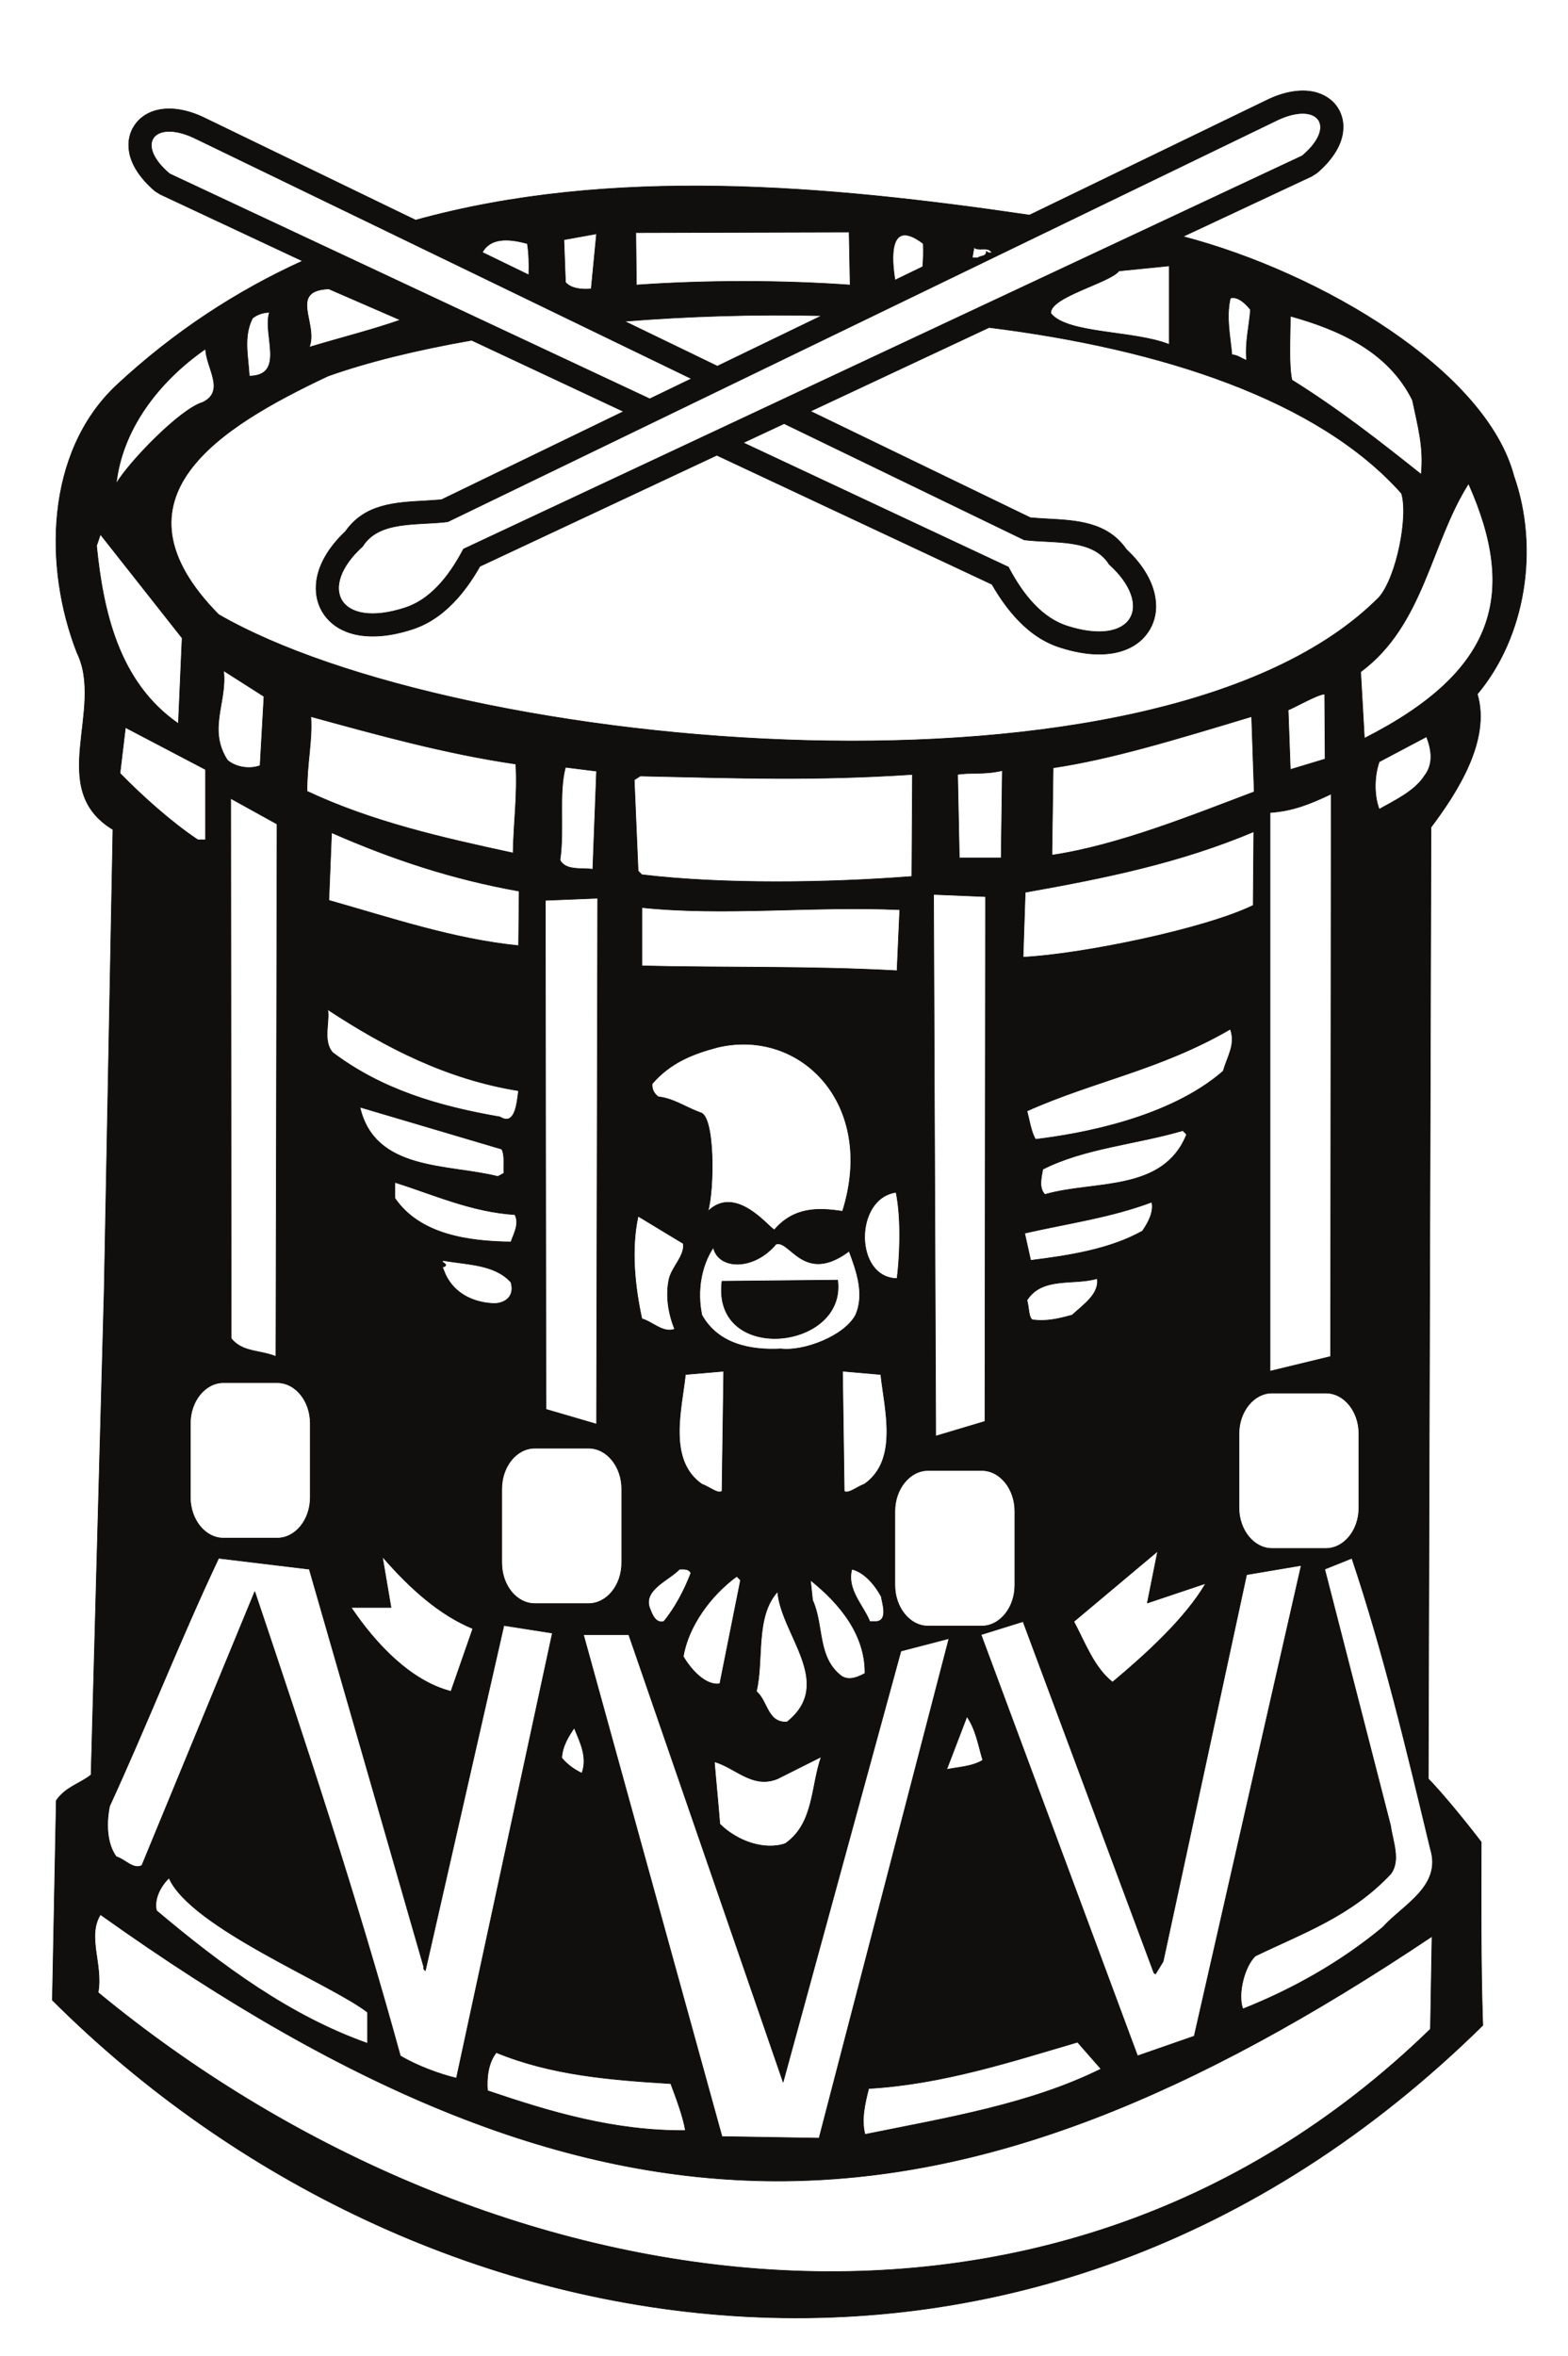 <?xml version="1.0" encoding="UTF-8"?>
<svg xmlns="http://www.w3.org/2000/svg" xmlns:xlink="http://www.w3.org/1999/xlink" width="308.989pt" height="464.045pt" viewBox="0 0 308.989 464.045" version="1.1">
<g id="surface1">
<path style="fill:none;stroke-width:0.12;stroke-linecap:butt;stroke-linejoin:round;stroke:rgb(6.476%,5.928%,5.235%);stroke-opacity:1;stroke-miterlimit:10;" d="M -0.002 -0.001 C 27.354 -7.173 59.698 -26.446 65.198 -47.169 C 70.241 -61.567 67.463 -78.86 57.995 -90.141 C 60.69 -99.184 54.03 -109.505 48.87 -116.364 L 48.331 -303.79 C 51.334 -306.907 55.729 -312.294 58.764 -316.263 C 58.764 -328.735 58.647 -339.903 59.073 -352.376 C -30.021 -440.052 -151.029 -418.989 -222.802 -347.415 L -222.037 -308.099 C -220.224 -305.403 -217.103 -304.641 -215.177 -303.024 L -212.599 -207.837 L -210.869 -116.817 C -224.08 -108.852 -212.486 -93.177 -217.955 -81.977 C -224.533 -65.11 -224.193 -42.548 -210.216 -29.341 C -198.794 -18.708 -186.462 -10.716 -173.509 -4.817 L -201.572 8.331 L -202.564 8.956 C -205.794 11.706 -207.412 14.569 -207.697 17.066 C -207.919 18.851 -207.525 20.495 -206.619 21.855 C -205.74 23.187 -204.435 24.179 -202.763 24.718 C -200.294 25.511 -196.896 25.284 -193.095 23.499 L -193.041 23.472 L -151.228 3.23 C -112.65 13.89 -70.216 10.093 -30.248 4.222 L 16.838 27.015 L 16.897 27.042 C 20.721 28.827 24.123 29.054 26.561 28.261 C 28.233 27.722 29.565 26.73 30.444 25.398 C 31.323 24.038 31.717 22.394 31.491 20.609 C 31.209 18.14 29.592 15.249 26.389 12.53 L 25.37 11.878 Z M -192.615 -118.856 L -194.119 -118.856 C -199.162 -115.513 -204.974 -110.352 -209.478 -105.731 L -208.404 -96.72 L -192.615 -104.997 Z M 47.565 -106.27 C 45.639 -109.274 41.67 -111.118 38.663 -112.817 C 37.702 -110.352 37.588 -106.583 38.663 -103.466 L 47.991 -98.532 C 48.983 -101.11 49.409 -103.919 47.565 -106.27 Z M -130.818 -128.95 L -130.931 -139.692 C -143.716 -138.415 -156.076 -134.22 -168.322 -130.763 L -167.783 -117.438 C -155.736 -122.712 -144.029 -126.595 -130.818 -128.95 Z M 13.948 -117.239 L 13.831 -131.755 C 4.166 -136.462 -20.24 -141.423 -31.521 -141.962 L -31.095 -129.177 C -15.279 -126.368 -0.568 -123.364 13.948 -117.239 Z M -55.814 -132.606 L -56.353 -144.626 C -73.759 -143.661 -91.048 -144.087 -106.638 -143.661 L -106.638 -132.181 C -90.396 -133.88 -72.994 -131.841 -55.814 -132.606 Z M 49.069 -334.856 L 48.756 -353.11 C -27.752 -427.466 -139.521 -407.169 -213.791 -345.911 C -212.798 -340.329 -216.029 -334.942 -213.334 -330.552 C -113.728 -401.587 -45.384 -398.04 49.069 -334.856 Z M -144.88 -56.184 C -150.916 -56.95 -158.427 -55.872 -161.662 -61.028 C -170.587 -69.083 -166.392 -77.356 -153.384 -73.165 C -148.65 -71.661 -144.88 -67.466 -141.791 -61.567 L 23.498 15.901 C 30.389 21.714 26.616 26.644 18.764 23.019 Z M -105.08 -31.974 L -199.701 12.359 C -206.587 18.171 -202.818 23.101 -194.966 19.476 L -96.861 -28.009 Z M -31.294 -59.755 C -25.287 -60.493 -17.775 -59.415 -14.541 -64.575 C -5.615 -72.626 -9.806 -80.899 -22.818 -76.735 C -27.552 -75.204 -31.294 -71.036 -34.412 -65.11 L -86.658 -40.622 L -78.603 -36.852 Z M -7.033 -269.181 L 4.479 -265.321 C 0.397 -272.298 -7.455 -279.384 -13.888 -284.77 C -17.548 -281.88 -19.275 -277.028 -21.517 -272.837 L -4.99 -258.974 Z M -139.947 -274.224 L -144.255 -286.583 C -152.193 -284.544 -159.08 -277.259 -163.927 -270.059 L -156.076 -270.059 L -157.775 -260.052 C -152.193 -266.485 -146.412 -271.559 -139.947 -274.224 Z M -39.459 -300.134 C -41.529 -301.438 -44.533 -301.52 -46.576 -301.977 L -42.576 -291.544 C -40.763 -294.235 -40.337 -297.239 -39.459 -300.134 Z M -118.459 -302.712 C -119.962 -301.977 -121.24 -301.099 -122.427 -299.708 C -122.314 -297.438 -121.154 -295.513 -119.962 -293.782 C -118.884 -296.477 -117.271 -299.481 -118.459 -302.712 Z M -78.377 -316.575 C -82.459 -317.966 -87.818 -316.149 -91.275 -312.72 C -91.587 -308.724 -92.013 -304.556 -92.353 -300.446 C -88.158 -301.638 -84.814 -305.829 -79.88 -303.79 L -71.291 -299.481 C -73.334 -305.294 -72.681 -312.606 -78.377 -316.575 Z M -90.509 -223.513 L -90.849 -247.466 L -90.849 -247.153 C -91.587 -247.806 -93.517 -246.188 -94.818 -245.766 C -101.595 -241.028 -98.787 -231.024 -98.052 -224.165 Z M -67.095 -223.513 L -66.755 -247.466 L -66.755 -247.153 C -66.021 -247.806 -64.091 -246.188 -62.787 -245.766 C -56.013 -241.028 -58.818 -231.024 -59.556 -224.165 Z M -80.193 -198.481 C -77.416 -197.602 -74.72 -206.532 -65.794 -199.872 C -64.404 -203.641 -62.673 -208.263 -64.517 -212.458 C -66.755 -216.626 -74.72 -219.657 -79.228 -219.118 C -85.154 -219.431 -91.587 -218.239 -94.818 -212.458 C -95.783 -207.837 -95.017 -202.876 -92.552 -199.134 C -91.587 -203.528 -84.615 -203.755 -80.193 -198.481 Z M -67.095 -192.02 C -71.916 -191.282 -76.65 -191.169 -80.533 -195.677 C -81.693 -195.138 -88.158 -186.661 -93.627 -192.02 C -92.353 -187.739 -92.24 -173.11 -95.13 -172.575 C -98.052 -171.497 -100.404 -169.798 -103.408 -169.458 C -104.259 -168.806 -104.712 -167.954 -104.599 -166.876 C -100.943 -162.681 -96.548 -160.981 -91.587 -159.677 C -75.259 -155.934 -60.435 -170.958 -67.095 -192.02 Z M -130.931 -168.266 C -131.244 -170.22 -131.47 -175.38 -134.587 -173.423 C -146.947 -171.298 -158.002 -167.954 -167.556 -160.755 C -169.595 -158.485 -168.095 -154.63 -168.548 -152.278 C -156.927 -159.903 -144.908 -166.024 -130.931 -168.266 Z M 7.909 -164.411 C -2.72 -173.649 -20.127 -176.77 -29.056 -177.845 C -29.908 -176.544 -30.33 -173.763 -30.755 -172.263 C -17.548 -166.337 -4.537 -164.184 9.327 -156.134 C 10.405 -159.138 8.788 -161.403 7.909 -164.411 Z M -134.248 -179.774 C -133.595 -181.079 -133.939 -182.891 -133.826 -184.509 L -135.013 -185.161 C -144.88 -182.665 -159.279 -184.196 -162.201 -171.497 Z M 0.709 -176.884 C -3.912 -188.364 -17.548 -185.895 -27.212 -188.704 C -28.404 -187.513 -27.978 -185.587 -27.638 -183.743 C -19.474 -179.575 -9.158 -178.809 -0.029 -176.118 Z M -131.669 -192.673 C -130.705 -194.485 -131.896 -196.442 -132.435 -198.056 C -140.798 -197.942 -150.377 -196.641 -155.31 -189.438 L -155.31 -186.321 C -147.685 -188.704 -140.259 -192.134 -131.669 -192.673 Z M -56.353 -205.259 C -64.83 -205.145 -64.83 -189.438 -56.552 -188.278 C -55.388 -193.751 -55.9 -202.024 -56.353 -205.259 Z M -6.15 -190.204 C -5.728 -192.134 -6.802 -194.173 -7.994 -195.903 C -14.314 -199.446 -22.283 -200.724 -30.021 -201.684 L -31.209 -196.329 C -22.705 -194.399 -14.119 -193.212 -6.15 -190.204 Z M -98.474 -198.368 C -98.134 -200.724 -100.63 -202.876 -101.252 -205.259 C -102.021 -208.688 -101.369 -212.231 -100.177 -215.235 C -102.443 -216.087 -104.599 -213.731 -106.638 -213.192 C -108.029 -206.845 -108.794 -199.446 -107.377 -192.981 Z M -132.435 -205.993 C -131.669 -208.688 -133.4 -210.075 -135.638 -210.188 C -139.634 -210.075 -143.49 -208.376 -145.334 -204.493 L -146.068 -202.677 L -145.759 -202.989 C -144.341 -202.45 -146.607 -202.024 -145.759 -201.716 C -140.912 -202.563 -135.638 -202.45 -132.435 -205.993 Z M -16.896 -205.259 C -16.47 -208.263 -19.474 -210.306 -21.853 -212.458 C -24.521 -213.192 -26.787 -213.731 -29.478 -213.423 C -30.443 -213.423 -30.33 -210.954 -30.755 -209.536 C -27.752 -204.806 -21.517 -206.645 -16.896 -205.259 Z M -96.974 -263.282 C -98.248 -266.599 -100.091 -270.141 -102.33 -272.837 C -104.06 -273.263 -104.712 -271.134 -105.138 -270.059 C -106.298 -266.516 -101.252 -264.673 -99.212 -262.516 C -98.248 -262.516 -97.4 -262.403 -96.974 -263.282 Z M -59.47 -267.903 C -59.244 -269.294 -58.052 -272.724 -60.548 -272.837 L -61.712 -272.837 C -63.013 -269.602 -66.33 -266.516 -65.255 -262.516 C -62.673 -263.169 -60.634 -265.751 -59.47 -267.903 Z M -87.193 -264.673 L -91.275 -285.083 C -94.052 -285.532 -96.974 -282.306 -98.474 -279.724 C -97.513 -273.802 -93.087 -267.677 -87.931 -263.934 Z M -62.673 -283.04 C -64.091 -283.806 -65.794 -284.544 -67.294 -283.579 C -72.142 -279.923 -70.752 -273.485 -72.994 -268.641 L -73.419 -264.673 C -67.634 -269.294 -62.591 -275.415 -62.673 -283.04 Z M -78.037 -292.622 C -81.919 -292.817 -81.806 -288.54 -84.076 -286.583 C -82.576 -280.462 -84.388 -271.872 -79.88 -266.938 C -79.228 -275.415 -68.486 -284.997 -78.037 -292.622 Z M -91.759 -25.54 L -110.041 -16.696 C -97.595 -15.704 -84.443 -15.278 -71.177 -15.591 Z M 43.057 -50.599 C 44.448 -55.134 42.092 -67.04 38.663 -71.036 C -4.451 -114.548 -142.951 -101.649 -190.037 -74.466 C -212.712 -51.477 -189.697 -37.505 -168.521 -27.497 C -160.896 -24.774 -151.201 -22.364 -140.173 -20.438 L -110.24 -34.47 L -146.127 -51.845 C -147.091 -51.931 -148.252 -51.989 -149.384 -52.071 C -155.283 -52.384 -161.263 -52.696 -165.033 -58.083 C -168.435 -61.286 -170.306 -64.688 -170.732 -67.778 C -171.041 -69.989 -170.673 -72.087 -169.627 -73.872 C -168.576 -75.657 -166.931 -77.048 -164.779 -77.868 C -161.689 -79.059 -157.322 -79.114 -152.052 -77.415 C -148.962 -76.45 -146.212 -74.638 -143.775 -72.114 C -141.845 -70.13 -140.119 -67.72 -138.556 -64.97 L -91.873 -43.087 L -37.646 -68.513 C -36.056 -71.263 -34.33 -73.673 -32.4 -75.657 C -29.962 -78.181 -27.244 -79.993 -24.15 -80.958 C -18.849 -82.657 -14.513 -82.602 -11.423 -81.411 C -9.244 -80.591 -7.627 -79.2 -6.576 -77.415 C -5.529 -75.63 -5.13 -73.559 -5.47 -71.321 C -5.896 -68.231 -7.74 -64.829 -11.169 -61.626 C -14.912 -56.239 -20.919 -55.927 -26.787 -55.614 C -27.951 -55.559 -29.084 -55.474 -30.076 -55.388 L -73.419 -34.415 L -38.212 -17.915 C -4.283 -22.138 26.647 -32.145 43.057 -50.599 Z M -37.646 -3.204 C -37.959 -3.204 -38.494 -3.317 -38.72 -2.891 C -38.834 -4.083 -39.685 -3.657 -40.451 -4.196 L -41.529 -4.196 L -41.189 -2.153 C -40.224 -3.005 -38.412 -1.813 -37.646 -3.204 Z M -65.595 -9.552 C -79.115 -8.591 -94.052 -8.591 -107.716 -9.552 L -107.83 0.765 L -65.794 0.878 Z M -129.205 -1.388 C -128.919 -3.118 -128.834 -5.388 -128.919 -7.567 L -138.076 -3.118 C -136.232 0.198 -131.982 -0.653 -129.205 -1.388 Z M -2.72 -21.259 C -9.693 -18.481 -22.818 -19.22 -26.052 -15.138 C -26.365 -11.934 -14.427 -9.13 -12.615 -6.774 L -2.72 -5.782 Z M -154.232 -16.442 C -159.732 -18.368 -166.166 -19.985 -172.177 -21.798 C -170.361 -17.177 -176.373 -10.63 -168.322 -10.317 Z M 45.213 -32.231 C 46.288 -37.388 47.479 -41.47 46.94 -46.856 C 38.44 -40.083 30.584 -33.962 21.459 -28.263 C 20.807 -25.259 21.147 -19.872 21.147 -15.677 C 30.389 -18.255 40.366 -22.45 45.213 -32.231 Z M -193.154 -32.657 C -197.662 -33.962 -207.865 -44.591 -210.216 -48.673 C -209.056 -38.153 -202.052 -28.688 -192.615 -22.138 C -192.502 -25.88 -188.619 -30.415 -193.154 -32.657 Z M 35.745 -98.845 L 35.006 -85.751 C 47.479 -76.509 48.756 -60.493 56.268 -48.673 C 66.045 -70.583 61.541 -85.751 35.745 -98.845 Z M -197.97 -95.954 C -209.791 -87.79 -212.798 -73.7 -214.099 -60.919 L -213.334 -58.677 L -197.236 -79.087 Z M -131.47 -103.919 C -131.13 -110.352 -131.896 -115.087 -132.009 -121.438 C -146.068 -118.403 -159.732 -115.313 -172.63 -109.274 C -172.63 -103.579 -171.552 -99.384 -171.865 -94.563 C -158.541 -98.22 -145.334 -101.88 -131.47 -103.919 Z M 13.522 -94.563 L 14.03 -109.388 C 1.784 -114.009 -12.814 -119.934 -25.826 -121.86 L -25.826 -121.099 L -25.595 -104.657 C -14.228 -102.954 -2.181 -99.298 13.522 -94.563 Z M -53.435 -126.056 C -69.791 -127.333 -90.509 -127.645 -106.638 -125.716 L -107.377 -124.981 L -108.142 -107.036 L -106.951 -106.27 C -87.505 -106.696 -72.568 -107.235 -53.318 -105.962 Z M -115.568 0.538 L -116.619 -10.317 C -118.576 -10.516 -120.701 -10.204 -121.693 -9.016 L -122.002 -0.626 Z M -51.193 -1.388 C -51.138 -2.806 -51.138 -4.477 -51.306 -5.954 L -56.752 -8.591 C -57.4 -4.708 -58.169 3.909 -51.193 -1.388 Z M 13.295 -14.399 C 13.069 -17.602 12.217 -20.724 12.53 -24.38 C 11.565 -24.067 10.713 -23.302 9.635 -23.302 C 9.327 -19.759 8.448 -15.903 9.327 -12.134 C 10.827 -11.708 12.331 -13.212 13.295 -14.399 Z M -180.029 -14.938 C -181.416 -19.333 -176.798 -27.384 -183.998 -27.497 C -184.224 -23.415 -185.189 -19.759 -183.373 -16.102 C -182.494 -15.364 -181.22 -14.938 -180.029 -14.938 Z M -181.873 -104.231 C -183.998 -104.997 -186.689 -104.544 -188.306 -103.153 C -192.275 -97.028 -188.306 -91.645 -189.072 -85.52 L -181.103 -90.595 Z M 27.92 -90.141 L 28.006 -102.927 L 21.147 -104.997 L 20.721 -93.259 C 21.686 -92.95 26.729 -90.056 27.92 -90.141 Z M -44.08 -122.399 L -44.419 -105.962 C -42.037 -105.532 -39.146 -106.044 -35.603 -105.192 L -35.83 -122.399 Z M -115.568 -105.309 L -116.306 -124.641 C -118.459 -124.329 -121.693 -124.981 -122.767 -122.825 C -121.888 -116.899 -123.08 -109.7 -121.693 -104.544 Z M 29.084 -220.622 L 17.151 -223.513 L 17.151 -113.47 C 21.573 -113.161 24.889 -111.856 29.198 -109.813 Z M -178.752 -220.622 C -181.873 -219.317 -185.302 -219.856 -187.568 -217.079 L -187.654 -110.692 L -178.525 -115.739 Z M -39.033 -233.403 L -48.728 -236.298 L -49.154 -129.599 L -38.919 -130.024 Z M -115.341 -130.337 L -115.568 -233.942 L -125.544 -231.024 L -125.662 -130.763 Z M -172.177 -262.516 L -149.615 -340.868 C -149.724 -341.294 -149.502 -341.403 -149.302 -341.602 L -133.826 -273.602 L -124.271 -275.102 L -143.177 -362.778 C -146.294 -362.04 -150.802 -360.427 -154.232 -358.388 C -162.736 -327.431 -172.716 -297.239 -182.919 -266.938 L -205.173 -320.884 C -206.9 -321.731 -208.404 -319.692 -210.216 -319.153 C -212.173 -316.462 -212.173 -312.38 -211.521 -309.177 C -204.095 -293.048 -197.662 -276.493 -190.037 -260.364 Z M 48.756 -317.649 C 51.022 -324.966 43.37 -328.622 39.401 -333.016 C 31.123 -339.903 21.573 -345.263 11.791 -349.145 C 10.713 -346.224 12.104 -340.755 14.256 -338.712 C 23.838 -334.095 33.081 -330.86 40.905 -322.583 C 42.944 -319.919 41.331 -316.149 40.905 -313.028 L 27.92 -262.516 L 33.28 -260.364 C 39.514 -278.958 44.135 -298.403 48.756 -317.649 Z M 2.209 -354.501 L -8.959 -358.388 L -39.798 -275.415 L -31.521 -272.837 L -5.728 -342.059 L -5.416 -342.259 L -3.912 -339.79 L 12.53 -263.595 L 23.299 -261.778 Z M -109.22 -275.415 L -78.802 -363.544 L -55.587 -278.645 L -46.119 -276.181 L -71.716 -374.599 L -90.849 -374.286 L -118.15 -275.415 Z M -160.697 -349.798 L -160.697 -355.919 C -175.947 -350.532 -189.384 -340.641 -202.279 -329.782 C -202.818 -327.544 -201.513 -324.966 -199.814 -323.349 C -195.505 -333.13 -167.896 -344.184 -160.697 -349.798 Z M -16.158 -360.966 C -30.216 -367.938 -46.771 -370.63 -62.673 -373.86 C -63.439 -370.856 -62.673 -367.739 -61.939 -364.817 C -47.31 -363.97 -33.677 -359.462 -20.779 -355.692 Z M -100.943 -363.856 C -99.978 -366.434 -98.474 -370.403 -98.052 -373.099 C -112.111 -373.212 -124.697 -369.438 -137.056 -365.247 C -137.255 -362.778 -136.943 -359.774 -135.326 -357.731 C -124.584 -362.153 -113.076 -363.118 -100.943 -363.856 Z M -189.099 -225.778 L -178.498 -225.778 C -174.9 -225.778 -171.978 -229.38 -171.978 -233.802 L -171.978 -248.372 C -171.978 -252.794 -174.9 -256.395 -178.498 -256.395 L -189.099 -256.395 C -192.669 -256.395 -195.619 -252.794 -195.619 -248.372 L -195.619 -233.802 C -195.619 -229.38 -192.669 -225.778 -189.099 -225.778 Z M -127.728 -238.681 L -117.127 -238.681 C -113.556 -238.681 -110.607 -242.278 -110.607 -246.7 L -110.607 -261.27 C -110.607 -265.692 -113.556 -269.294 -117.127 -269.294 L -127.728 -269.294 C -131.33 -269.294 -134.248 -265.692 -134.248 -261.27 L -134.248 -246.7 C -134.248 -242.278 -131.33 -238.681 -127.728 -238.681 Z M -50.259 -243.071 L -39.658 -243.071 C -36.056 -243.071 -33.138 -246.7 -33.138 -251.095 L -33.138 -265.665 C -33.138 -270.087 -36.056 -273.716 -39.658 -273.716 L -50.259 -273.716 C -53.83 -273.716 -56.779 -270.087 -56.779 -265.665 L -56.779 -251.095 C -56.779 -246.7 -53.83 -243.071 -50.259 -243.071 Z M 17.545 -227.821 L 28.147 -227.821 C 31.748 -227.821 34.666 -231.423 34.666 -235.845 L 34.666 -250.415 C 34.666 -254.837 31.748 -258.434 28.147 -258.434 L 17.545 -258.434 C 13.975 -258.434 11.026 -254.837 11.026 -250.415 L 11.026 -235.845 C 11.026 -231.423 13.975 -227.821 17.545 -227.821 Z M 17.545 -227.821 " transform="matrix(1,0,0,-1,233.123,46.593)"/>
<path style=" stroke:none;fill-rule:evenodd;fill:rgb(6.476%,5.928%,5.235%);fill-opacity:1;" d="M 233.121 46.594 C 260.477 53.766 292.82 73.039 298.32 93.762 C 303.363 108.16 300.586 125.453 291.117 136.734 C 293.812 145.777 287.152 156.098 281.992 162.957 L 281.453 350.383 C 284.457 353.5 288.852 358.887 291.887 362.855 C 291.887 375.328 291.77 386.496 292.195 398.969 C 203.102 486.645 82.094 465.582 10.32 394.008 L 11.086 354.691 C 12.898 351.996 16.02 351.234 17.945 349.617 L 20.523 254.43 L 22.254 163.41 C 9.043 155.445 20.637 139.77 15.168 128.57 C 8.59 111.703 8.93 89.141 22.906 75.934 C 34.328 65.301 46.66 57.309 59.613 51.41 L 31.551 38.262 L 30.559 37.637 C 27.328 34.887 25.711 32.023 25.426 29.527 C 25.203 27.742 25.598 26.098 26.504 24.738 C 27.383 23.406 28.688 22.414 30.359 21.875 C 32.828 21.082 36.227 21.309 40.027 23.094 L 40.082 23.121 L 81.895 43.363 C 120.473 32.703 162.906 36.5 202.875 42.371 L 249.961 19.578 L 250.02 19.551 C 253.844 17.766 257.246 17.539 259.684 18.332 C 261.355 18.871 262.688 19.863 263.566 21.195 C 264.445 22.555 264.84 24.199 264.613 25.984 C 264.332 28.453 262.715 31.344 259.512 34.062 L 258.492 34.715 Z M 40.508 165.449 L 39.004 165.449 C 33.961 162.105 28.148 156.945 23.645 152.324 L 24.719 143.312 L 40.508 151.59 Z M 280.688 152.863 C 278.762 155.867 274.793 157.711 271.785 159.41 C 270.824 156.945 270.711 153.176 271.785 150.059 L 281.113 145.125 C 282.105 147.703 282.531 150.512 280.688 152.863 M 102.305 175.543 L 102.191 186.285 C 89.406 185.008 77.047 180.812 64.801 177.355 L 65.34 164.031 C 77.387 169.305 89.094 173.188 102.305 175.543 M 247.07 163.832 L 246.953 178.348 C 237.289 183.055 212.883 188.016 201.602 188.555 L 202.027 175.77 C 217.844 172.961 232.555 169.957 247.07 163.832 M 177.309 179.199 L 176.77 191.219 C 159.363 190.254 142.074 190.68 126.484 190.254 L 126.484 178.773 C 142.727 180.473 160.129 178.434 177.309 179.199 M 282.191 381.449 L 281.879 399.703 C 205.371 474.059 93.602 453.762 19.332 392.504 C 20.324 386.922 17.094 381.535 19.789 377.145 C 119.395 448.18 187.738 444.633 282.191 381.449 M 88.242 102.777 C 82.207 103.543 74.695 102.465 71.461 107.621 C 62.535 115.676 66.73 123.949 79.738 119.758 C 84.473 118.254 88.242 114.059 91.332 108.16 L 256.621 30.691 C 263.512 24.879 259.738 19.949 251.887 23.574 Z M 128.043 78.566 L 33.422 34.234 C 26.535 28.422 30.305 23.492 38.156 27.117 L 136.262 74.602 Z M 201.828 106.348 C 207.836 107.086 215.348 106.008 218.582 111.168 C 227.508 119.219 223.316 127.492 210.305 123.328 C 205.57 121.797 201.828 117.629 198.711 111.703 L 146.465 87.215 L 154.52 83.445 Z M 226.09 315.773 L 237.602 311.914 C 233.52 318.891 225.668 325.977 219.234 331.363 C 215.574 328.473 213.848 323.621 211.605 319.43 L 228.133 305.566 Z M 93.176 320.816 L 88.867 333.176 C 80.93 331.137 74.043 323.852 69.195 316.652 L 77.047 316.652 L 75.348 306.645 C 80.93 313.078 86.711 318.152 93.176 320.816 M 193.664 346.727 C 191.594 348.031 188.59 348.113 186.547 348.57 L 190.547 338.137 C 192.359 340.828 192.785 343.832 193.664 346.727 M 114.664 349.305 C 113.16 348.57 111.883 347.691 110.695 346.301 C 110.809 344.031 111.969 342.105 113.16 340.375 C 114.238 343.07 115.852 346.074 114.664 349.305 M 154.746 363.168 C 150.664 364.559 145.305 362.742 141.848 359.312 C 141.535 355.316 141.109 351.148 140.77 347.039 C 144.965 348.23 148.309 352.422 153.242 350.383 L 161.832 346.074 C 159.789 351.887 160.441 359.199 154.746 363.168 M 142.613 270.105 L 142.273 294.059 L 142.273 293.746 C 141.535 294.398 139.605 292.781 138.305 292.359 C 131.527 287.621 134.336 277.617 135.07 270.758 Z M 166.027 270.105 L 166.367 294.059 L 166.367 293.746 C 167.102 294.398 169.031 292.781 170.336 292.359 C 177.109 287.621 174.305 277.617 173.566 270.758 Z M 152.93 245.074 C 155.707 244.195 158.402 253.125 167.328 246.465 C 168.719 250.234 170.449 254.855 168.605 259.051 C 166.367 263.219 158.402 266.25 153.895 265.711 C 147.969 266.023 141.535 264.832 138.305 259.051 C 137.34 254.43 138.105 249.469 140.57 245.727 C 141.535 250.121 148.508 250.348 152.93 245.074 M 166.027 238.613 C 161.207 237.875 156.473 237.762 152.59 242.27 C 151.43 241.73 144.965 233.254 139.496 238.613 C 140.77 234.332 140.883 219.703 137.992 219.168 C 135.07 218.09 132.719 216.391 129.715 216.051 C 128.863 215.398 128.41 214.547 128.523 213.469 C 132.18 209.273 136.574 207.574 141.535 206.27 C 157.863 202.527 172.688 217.551 166.027 238.613 M 102.191 214.859 C 101.879 216.812 101.652 221.973 98.535 220.016 C 86.176 217.891 75.121 214.547 65.566 207.348 C 63.527 205.078 65.027 201.223 64.574 198.871 C 76.195 206.496 88.215 212.617 102.191 214.859 M 241.031 211.004 C 230.402 220.242 212.996 223.363 204.066 224.438 C 203.215 223.137 202.793 220.355 202.367 218.855 C 215.574 212.93 228.586 210.777 242.449 202.727 C 243.527 205.73 241.91 207.996 241.031 211.004 M 98.875 226.367 C 99.527 227.672 99.184 229.484 99.297 231.102 L 98.109 231.754 C 88.242 229.258 73.844 230.789 70.922 218.09 Z M 233.832 223.477 C 229.211 234.957 215.574 232.488 205.91 235.297 C 204.719 234.105 205.145 232.18 205.484 230.336 C 213.648 226.168 223.965 225.402 233.094 222.711 Z M 101.453 239.266 C 102.418 241.078 101.227 243.035 100.688 244.648 C 92.324 244.535 82.746 243.234 77.812 236.031 L 77.812 232.914 C 85.438 235.297 92.863 238.727 101.453 239.266 M 176.77 251.852 C 168.293 251.738 168.293 236.031 176.57 234.871 C 177.734 240.344 177.223 248.617 176.77 251.852 M 226.973 236.797 C 227.395 238.727 226.32 240.766 225.129 242.496 C 218.809 246.039 210.84 247.316 203.102 248.277 L 201.914 242.922 C 210.418 240.992 219.004 239.805 226.973 236.797 M 134.648 244.961 C 134.988 247.316 132.492 249.469 131.871 251.852 C 131.102 255.281 131.754 258.824 132.945 261.828 C 130.68 262.68 128.523 260.324 126.484 259.785 C 125.094 253.438 124.328 246.039 125.746 239.574 Z M 100.688 252.586 C 101.453 255.281 99.723 256.668 97.484 256.781 C 93.488 256.668 89.633 254.969 87.789 251.086 L 87.055 249.27 L 87.363 249.582 C 88.781 249.043 86.516 248.617 87.363 248.309 C 92.211 249.156 97.484 249.043 100.688 252.586 M 216.227 251.852 C 216.652 254.855 213.648 256.898 211.27 259.051 C 208.602 259.785 206.336 260.324 203.645 260.016 C 202.68 260.016 202.793 257.547 202.367 256.129 C 205.371 251.398 211.605 253.238 216.227 251.852 M 136.148 309.875 C 134.875 313.191 133.031 316.734 130.793 319.43 C 129.062 319.855 128.41 317.727 127.984 316.652 C 126.824 313.109 131.871 311.266 133.91 309.109 C 134.875 309.109 135.723 308.996 136.148 309.875 M 173.652 314.496 C 173.879 315.887 175.07 319.316 172.574 319.43 L 171.41 319.43 C 170.109 316.195 166.793 313.109 167.867 309.109 C 170.449 309.762 172.488 312.344 173.652 314.496 M 145.93 311.266 L 141.848 331.676 C 139.07 332.125 136.148 328.898 134.648 326.316 C 135.609 320.395 140.035 314.27 145.191 310.527 Z M 170.449 329.633 C 169.031 330.398 167.328 331.137 165.828 330.172 C 160.98 326.516 162.371 320.078 160.129 315.234 L 159.703 311.266 C 165.488 315.887 170.531 322.008 170.449 329.633 M 155.086 339.215 C 151.203 339.41 151.316 335.133 149.047 333.176 C 150.547 327.055 148.734 318.465 153.242 313.531 C 153.895 322.008 164.637 331.59 155.086 339.215 M 141.363 72.133 L 123.082 63.289 C 135.527 62.297 148.68 61.871 161.945 62.184 Z M 276.18 97.191 C 277.57 101.727 275.215 113.633 271.785 117.629 C 228.672 161.141 90.172 148.242 43.086 121.059 C 20.41 98.07 43.426 84.098 64.602 74.09 C 72.227 71.367 81.922 68.957 92.949 67.031 L 122.883 81.062 L 86.996 98.438 C 86.031 98.523 84.871 98.582 83.738 98.664 C 77.84 98.977 71.859 99.289 68.09 104.676 C 64.688 107.879 62.816 111.281 62.391 114.371 C 62.082 116.582 62.449 118.68 63.496 120.465 C 64.547 122.25 66.191 123.641 68.344 124.461 C 71.434 125.652 75.801 125.707 81.07 124.008 C 84.16 123.043 86.91 121.23 89.348 118.707 C 91.277 116.723 93.004 114.312 94.566 111.562 L 141.25 89.68 L 195.477 115.105 C 197.066 117.855 198.793 120.266 200.723 122.25 C 203.16 124.773 205.879 126.586 208.973 127.551 C 214.273 129.25 218.609 129.195 221.699 128.004 C 223.879 127.184 225.496 125.793 226.547 124.008 C 227.594 122.223 227.992 120.152 227.652 117.914 C 227.227 114.824 225.383 111.422 221.953 108.219 C 218.211 102.832 212.203 102.52 206.336 102.207 C 205.172 102.152 204.039 102.066 203.047 101.98 L 159.703 81.008 L 194.91 64.508 C 228.84 68.73 259.77 78.738 276.18 97.191 M 195.477 49.797 C 195.164 49.797 194.629 49.91 194.402 49.484 C 194.289 50.676 193.438 50.25 192.672 50.789 L 191.594 50.789 L 191.934 48.746 C 192.898 49.598 194.711 48.406 195.477 49.797 M 167.527 56.145 C 154.008 55.184 139.07 55.184 125.406 56.145 L 125.293 45.828 L 167.328 45.715 Z M 103.918 47.98 C 104.203 49.711 104.289 51.98 104.203 54.16 L 95.047 49.711 C 96.891 46.395 101.141 47.246 103.918 47.98 M 230.402 67.852 C 223.43 65.074 210.305 65.812 207.07 61.73 C 206.758 58.527 218.695 55.723 220.508 53.367 L 230.402 52.375 Z M 78.891 63.035 C 73.391 64.961 66.957 66.578 60.945 68.391 C 62.762 63.77 56.75 57.223 64.801 56.91 Z M 278.336 78.824 C 279.41 83.98 280.602 88.062 280.062 93.449 C 271.562 86.676 263.707 80.555 254.582 74.855 C 253.93 71.852 254.27 66.465 254.27 62.27 C 263.512 64.848 273.488 69.043 278.336 78.824 M 39.969 79.25 C 35.461 80.555 25.258 91.184 22.906 95.266 C 24.066 84.746 31.07 75.281 40.508 68.73 C 40.621 72.473 44.504 77.008 39.969 79.25 M 268.867 145.438 L 268.129 132.344 C 280.602 123.102 281.879 107.086 289.391 95.266 C 299.168 117.176 294.664 132.344 268.867 145.438 M 35.152 142.547 C 23.332 134.383 20.324 120.293 19.023 107.512 L 19.789 105.27 L 35.887 125.68 Z M 101.652 150.512 C 101.992 156.945 101.227 161.68 101.113 168.031 C 87.055 164.996 73.391 161.906 60.492 155.867 C 60.492 150.172 61.57 145.977 61.258 141.156 C 74.582 144.812 87.789 148.473 101.652 150.512 M 246.645 141.156 L 247.152 155.98 C 234.906 160.602 220.309 166.527 207.297 168.453 L 207.297 167.691 L 207.527 151.25 C 218.895 149.547 230.941 145.891 246.645 141.156 M 179.688 172.648 C 163.332 173.926 142.613 174.238 126.484 172.309 L 125.746 171.574 L 124.98 153.629 L 126.172 152.863 C 145.617 153.289 160.555 153.828 179.805 152.555 Z M 117.555 46.055 L 116.504 56.91 C 114.547 57.109 112.422 56.797 111.43 55.609 L 111.121 47.219 Z M 181.93 47.98 C 181.984 49.398 181.984 51.07 181.816 52.547 L 176.371 55.184 C 175.723 51.301 174.953 42.684 181.93 47.98 M 246.418 60.992 C 246.191 64.195 245.34 67.316 245.652 70.973 C 244.688 70.66 243.836 69.895 242.758 69.895 C 242.449 66.352 241.57 62.496 242.449 58.727 C 243.949 58.301 245.453 59.805 246.418 60.992 M 53.094 61.531 C 51.707 65.926 56.324 73.977 49.125 74.09 C 48.898 70.008 47.934 66.352 49.75 62.695 C 50.629 61.957 51.902 61.531 53.094 61.531 M 51.25 150.824 C 49.125 151.59 46.434 151.137 44.816 149.746 C 40.848 143.621 44.816 138.238 44.051 132.113 L 52.02 137.188 Z M 261.043 136.734 L 261.129 149.52 L 254.27 151.59 L 253.844 139.852 C 254.809 139.543 259.852 136.648 261.043 136.734 M 189.043 168.992 L 188.703 152.555 C 191.086 152.125 193.977 152.637 197.52 151.785 L 197.293 168.992 Z M 117.555 151.902 L 116.816 171.234 C 114.664 170.922 111.43 171.574 110.355 169.418 C 111.234 163.492 110.043 156.293 111.43 151.137 Z M 262.207 267.215 L 250.273 270.105 L 250.273 160.062 C 254.695 159.754 258.012 158.449 262.32 156.406 Z M 54.371 267.215 C 51.25 265.91 47.82 266.449 45.555 263.672 L 45.469 157.285 L 54.598 162.332 Z M 194.09 279.996 L 184.395 282.891 L 183.969 176.191 L 194.203 176.617 Z M 117.781 176.93 L 117.555 280.535 L 107.578 277.617 L 107.461 177.355 Z M 60.945 309.109 L 83.508 387.461 C 83.398 387.887 83.621 387.996 83.82 388.195 L 99.297 320.195 L 108.852 321.695 L 89.945 409.371 C 86.828 408.633 82.32 407.02 78.891 404.98 C 70.387 374.023 60.406 343.832 50.203 313.531 L 27.949 367.477 C 26.223 368.324 24.719 366.285 22.906 365.746 C 20.949 363.055 20.949 358.973 21.602 355.77 C 29.027 339.641 35.461 323.086 43.086 306.957 Z M 281.879 364.242 C 284.145 371.559 276.492 375.215 272.523 379.609 C 264.246 386.496 254.695 391.855 244.914 395.738 C 243.836 392.816 245.227 387.348 247.379 385.305 C 256.961 380.688 266.203 377.453 274.027 369.176 C 276.066 366.512 274.453 362.742 274.027 359.621 L 261.043 309.109 L 266.402 306.957 C 272.637 325.551 277.258 344.996 281.879 364.242 M 235.332 401.094 L 224.164 404.98 L 193.324 322.008 L 201.602 319.43 L 227.395 388.652 L 227.707 388.852 L 229.211 386.383 L 245.652 310.188 L 256.422 308.371 Z M 123.902 322.008 L 154.32 410.137 L 177.535 325.238 L 187.004 322.773 L 161.406 421.191 L 142.273 420.879 L 114.973 322.008 Z M 72.426 396.391 L 72.426 402.512 C 57.176 397.125 43.738 387.234 30.844 376.375 C 30.305 374.137 31.609 371.559 33.309 369.941 C 37.617 379.723 65.227 390.777 72.426 396.391 M 216.965 407.559 C 202.906 414.531 186.352 417.223 170.449 420.453 C 169.684 417.449 170.449 414.332 171.184 411.41 C 185.812 410.562 199.445 406.055 212.344 402.285 Z M 132.18 410.449 C 133.145 413.027 134.648 416.996 135.07 419.691 C 121.012 419.805 108.426 416.031 96.066 411.84 C 95.867 409.371 96.18 406.367 97.797 404.324 C 108.539 408.746 120.047 409.711 132.18 410.449 M 44.023 272.371 L 54.625 272.371 C 58.223 272.371 61.145 275.973 61.145 280.395 L 61.145 294.965 C 61.145 299.387 58.223 302.988 54.625 302.988 L 44.023 302.988 C 40.453 302.988 37.504 299.387 37.504 294.965 L 37.504 280.395 C 37.504 275.973 40.453 272.371 44.023 272.371 M 105.395 285.273 L 115.996 285.273 C 119.566 285.273 122.516 288.871 122.516 293.293 L 122.516 307.863 C 122.516 312.285 119.566 315.887 115.996 315.887 L 105.395 315.887 C 101.793 315.887 98.875 312.285 98.875 307.863 L 98.875 293.293 C 98.875 288.871 101.793 285.273 105.395 285.273 M 182.863 289.664 L 193.465 289.664 C 197.066 289.664 199.984 293.293 199.984 297.688 L 199.984 312.258 C 199.984 316.68 197.066 320.309 193.465 320.309 L 182.863 320.309 C 179.293 320.309 176.344 316.68 176.344 312.258 L 176.344 297.688 C 176.344 293.293 179.293 289.664 182.863 289.664 M 250.668 274.414 L 261.27 274.414 C 264.871 274.414 267.789 278.016 267.789 282.438 L 267.789 297.008 C 267.789 301.43 264.871 305.027 261.27 305.027 L 250.668 305.027 C 247.098 305.027 244.148 301.43 244.148 297.008 L 244.148 282.438 C 244.148 278.016 247.098 274.414 250.668 274.414 "/>
<path style="fill:none;stroke-width:0.12;stroke-linecap:butt;stroke-linejoin:round;stroke:rgb(6.476%,5.928%,5.235%);stroke-opacity:1;stroke-miterlimit:10;" d="M -0.001 -0.002 C 1.843 -13.861 -24.833 -16.67 -22.79 -0.228 Z M -0.001 -0.002 " transform="matrix(1,0,0,-1,165.063,252.162)"/>
<path style=" stroke:none;fill-rule:evenodd;fill:rgb(6.476%,5.928%,5.235%);fill-opacity:1;" d="M 165.062 252.164 C 166.906 266.023 140.23 268.832 142.273 252.391 Z M 165.062 252.164 "/>
</g>
</svg>
